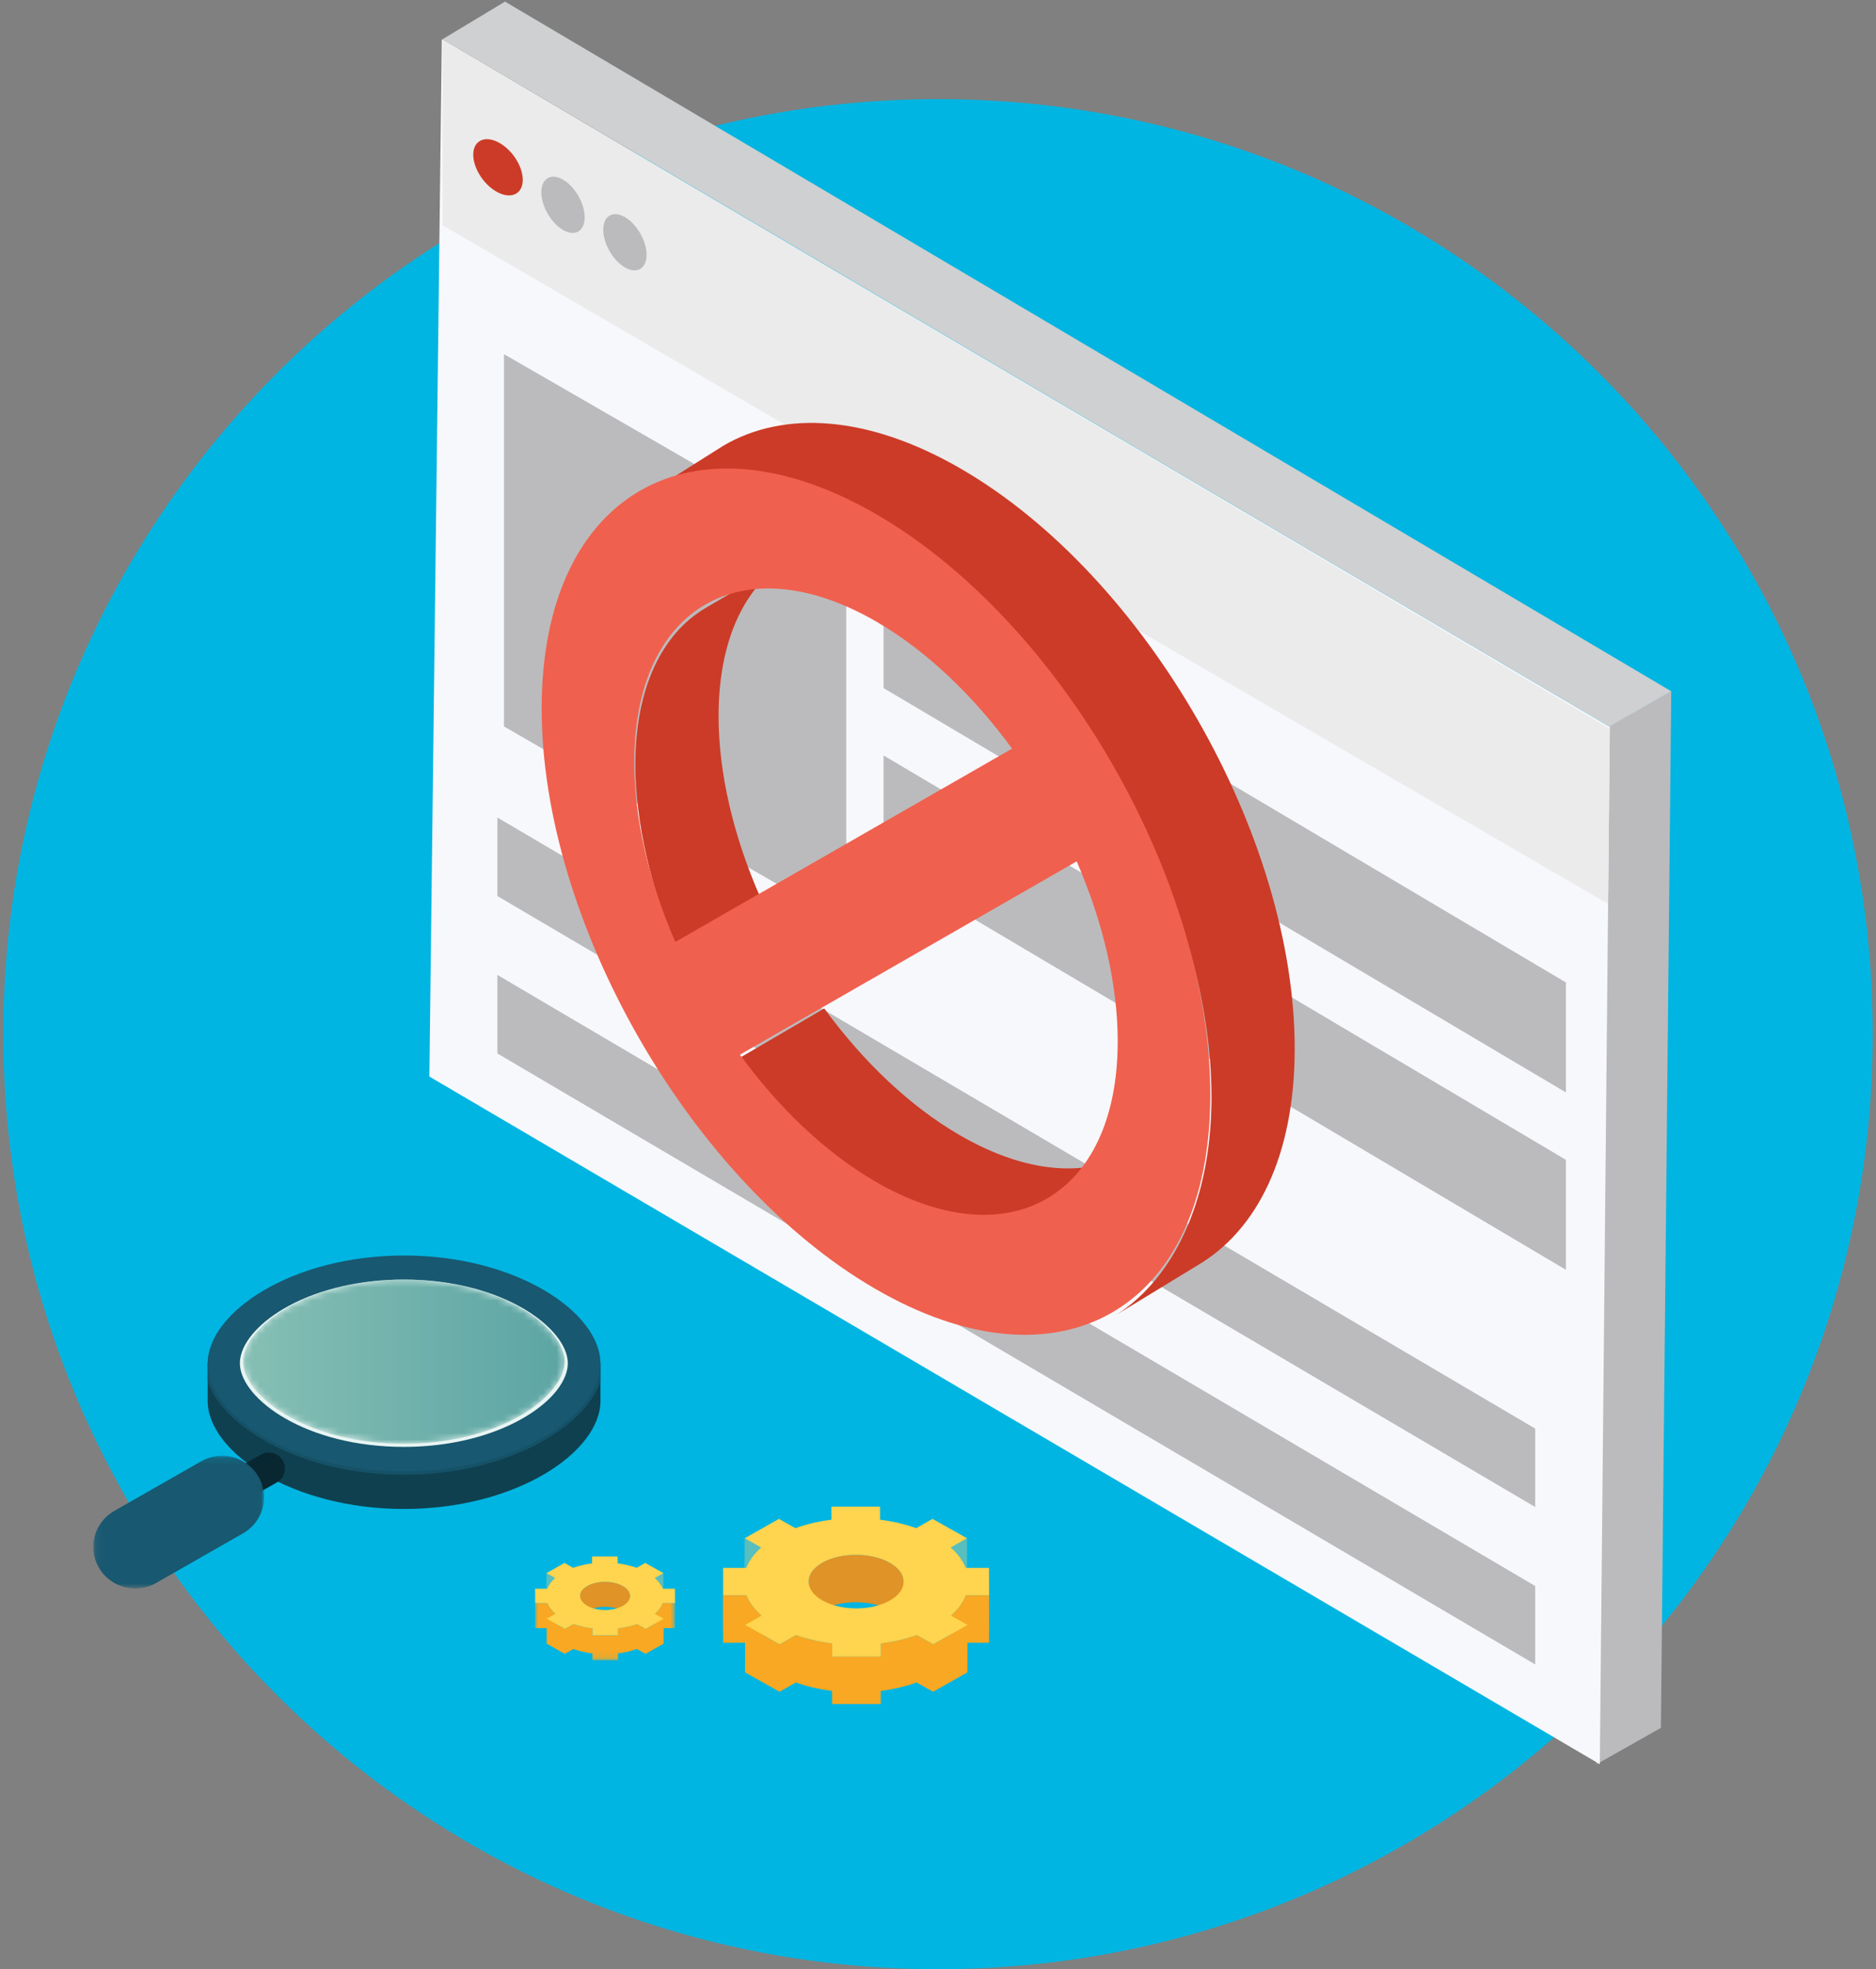 <?xml version="1.0" encoding="UTF-8"?>
<svg width="284px" height="298px" viewBox="0 0 284 298" version="1.1" xmlns="http://www.w3.org/2000/svg" xmlns:xlink="http://www.w3.org/1999/xlink">
    <rect x="0" y="0" width="284" height="298" fill="#808080" stroke="none"/>
    <title>Group 5</title>
    <defs>
        <polygon id="path-1" points="0 0.071 21.189 0.071 21.189 10.904 0 10.904"></polygon>
        <path d="M0.074,12.059 C0.036,12.279 0.024,12.505 0.024,12.721 L0.024,12.721 C0.024,12.801 0.028,12.88 0.034,12.96 L0.034,12.96 L0.034,12.978 C0.044,13.119 0.056,13.26 0.081,13.401 L0.081,13.401 C0.867,18.422 10.162,25.149 24.37,25.149 L24.37,25.149 C35.769,25.149 43.994,20.823 47.216,16.525 L47.216,16.525 C47.237,16.507 47.249,16.483 47.264,16.465 L47.264,16.465 C48.035,15.423 48.51,14.382 48.663,13.411 L48.663,13.411 C48.701,13.176 48.72,12.946 48.72,12.721 L48.72,12.721 C48.72,7.649 39.239,0.295 24.37,0.295 L24.37,0.295 C10.145,0.295 0.845,7.035 0.074,12.059" id="path-3"></path>
        <linearGradient x1="-7.96117039e-05%" y1="50%" x2="100%" y2="50%" id="linearGradient-5">
            <stop stop-color="#86BFB4" offset="0%"></stop>
            <stop stop-color="#5CA5A4" offset="100%"></stop>
        </linearGradient>
        <path d="M24.37,0.012 C38.578,0.012 47.872,6.734 48.663,11.754 C48.51,12.725 48.035,13.766 47.264,14.808 C47.25,14.826 47.237,14.85 47.216,14.869 C43.994,19.166 35.769,23.492 24.37,23.492 C10.163,23.492 0.867,16.765 0.081,11.745" id="path-6"></path>
        <polygon id="path-8" points="0.118 0.127 25.978 0.127 25.978 20.21 0.118 20.21"></polygon>
    </defs>
    <g id="Illustrations" stroke="none" stroke-width="1" fill="none" fill-rule="evenodd">
        <g id="Illustrations---Generic" transform="translate(-1118, -2135)">
            <g id="Group-5" transform="translate(1118.5, 2135)">
                <g id="Group-4">
                    <path d="M283,156.5 C283,234.648 219.648,298 141.5,298 C63.352,298 0,234.648 0,156.5 C0,78.352 63.352,15 141.5,15 C219.648,15 283,78.352 283,156.5" id="Fill-1" fill="#00B5E2"></path>
                    <g id="Group" transform="translate(64.5, 0)">
                        <polygon id="Fill-1" fill="#BBBBBD" points="178.254 110.089 176.707 266.981 186.437 261.482 188 104.59"></polygon>
                        <polygon id="Fill-2" fill="#CED0D1" points="11.456 0.244 1.993 5.936 178.606 109.958 188 104.61"></polygon>
                        <polygon id="Fill-3" fill="#F7F8FC" points="1.881 5.947 6.34868679e-13 162.917 177.19 266.981 178.7 110.016"></polygon>
                        <polygon id="Fill-4" fill="#BBBBBD" points="167.406 216.191 10.297 123.715 10.297 135.598 167.406 228.061"></polygon>
                        <polygon id="Fill-5" fill="#BBBBBD" points="167.406 240.013 10.297 147.537 10.297 159.421 167.406 251.883"></polygon>
                        <polygon id="Fill-6" fill="#BBBBBD" points="172.057 148.677 68.756 87.479 68.756 104.128 172.057 165.319"></polygon>
                        <polygon id="Fill-7" fill="#BBBBBD" points="172.057 175.519 68.756 114.32 68.756 130.971 172.057 192.161"></polygon>
                        <polygon id="Fill-8" fill="#BBBBBD" points="63.11 83.479 11.293 53.591 11.293 109.936 63.11 139.82"></polygon>
                        <polygon id="Fill-9" fill="#EBEBEB" points="1.993 5.947 1.993 34.078 178.446 136.8 178.7 110.283"></polygon>
                        <g id="Group-9" transform="translate(6.643, 21.046)">
                            <path d="M3.761,0.47 C5.831,1.525 7.504,4.082 7.497,6.181 C7.49,8.281 5.807,9.127 3.736,8.073 C1.666,7.018 -0.007,4.461 8.00882614e-06,2.361 C0.007,0.262 1.69,-0.585 3.761,0.47" id="Fill-3" fill="#CC3B27"></path>
                            <path d="M13.599,6.143 C15.411,7.198 16.875,9.755 16.869,11.855 C16.863,13.954 15.39,14.801 13.578,13.746 C11.766,12.691 10.303,10.134 10.309,8.035 C10.315,5.935 11.788,5.089 13.599,6.143" id="Fill-3-Copy" fill="#BBBBBD"></path>
                            <path d="M22.971,11.817 C24.782,12.872 26.246,15.429 26.24,17.528 C26.234,19.627 24.761,20.474 22.95,19.419 C21.138,18.364 19.674,15.807 19.68,13.708 C19.686,11.609 21.159,10.762 22.971,11.817" id="Fill-3-Copy-2" fill="#BBBBBD"></path>
                        </g>
                    </g>
                    <g id="Group-51" transform="translate(80.5, 228)">
                        <polygon id="Fill-34" fill="#58BEBE" points="65.397 4.791 62.918 6.194 62.897 13.371 65.376 11.968"></polygon>
                        <polygon id="Fill-35" fill="#58BEBE" points="34.228 6.194 31.732 4.792 31.711 11.968 34.207 13.371"></polygon>
                        <path d="M41.405,18.275 C41.408,18.244 41.412,18.214 41.417,18.183 C41.422,18.148 41.427,18.113 41.434,18.078 C41.44,18.047 41.446,18.016 41.454,17.985 C41.461,17.951 41.469,17.917 41.479,17.884 C41.488,17.853 41.497,17.821 41.507,17.791 C41.518,17.757 41.529,17.724 41.541,17.69 C41.552,17.659 41.564,17.629 41.577,17.599 C41.591,17.563 41.606,17.529 41.622,17.493 C41.636,17.464 41.65,17.434 41.665,17.405 C41.682,17.37 41.701,17.334 41.72,17.3 C41.736,17.271 41.752,17.243 41.769,17.215 C41.794,17.173 41.82,17.132 41.848,17.091 C41.864,17.066 41.88,17.041 41.898,17.016 C41.93,16.97 41.964,16.925 41.999,16.88 C42.014,16.861 42.029,16.841 42.045,16.822 C42.103,16.75 42.165,16.679 42.231,16.61 C42.248,16.592 42.266,16.574 42.284,16.556 C42.336,16.503 42.39,16.45 42.446,16.399 C42.473,16.375 42.499,16.351 42.526,16.328 C42.559,16.298 42.594,16.269 42.629,16.239 C42.662,16.212 42.694,16.186 42.728,16.159 C42.765,16.13 42.803,16.102 42.841,16.073 C42.876,16.047 42.911,16.021 42.947,15.995 C42.987,15.967 43.028,15.939 43.069,15.912 C43.107,15.887 43.145,15.862 43.184,15.836 C43.226,15.809 43.27,15.782 43.315,15.756 C43.37,15.723 43.424,15.689 43.481,15.657 C43.589,15.596 43.7,15.538 43.812,15.482 C43.844,15.466 43.877,15.451 43.91,15.435 C43.997,15.393 44.086,15.352 44.176,15.312 C44.206,15.299 44.236,15.286 44.267,15.273 C44.385,15.223 44.504,15.175 44.625,15.13 C44.647,15.122 44.669,15.115 44.69,15.108 C44.793,15.07 44.897,15.035 45.002,15.001 C45.046,14.987 45.089,14.973 45.133,14.96 C45.191,14.942 45.249,14.925 45.308,14.908 C45.357,14.894 45.406,14.88 45.457,14.866 C45.516,14.85 45.576,14.835 45.636,14.82 C45.686,14.807 45.736,14.795 45.787,14.783 C45.848,14.769 45.909,14.755 45.97,14.742 C46.021,14.731 46.071,14.72 46.122,14.709 C46.185,14.696 46.248,14.685 46.311,14.673 C46.359,14.664 46.407,14.655 46.455,14.647 C46.59,14.624 46.726,14.602 46.862,14.584 C46.881,14.581 46.9,14.579 46.919,14.576 C47.038,14.561 47.158,14.547 47.278,14.535 C47.324,14.53 47.37,14.526 47.415,14.522 C47.493,14.515 47.57,14.509 47.647,14.503 C47.696,14.5 47.744,14.496 47.792,14.493 C47.873,14.488 47.954,14.484 48.035,14.481 C48.08,14.479 48.125,14.477 48.17,14.476 C48.241,14.474 48.311,14.473 48.381,14.472 C48.43,14.471 48.479,14.47 48.528,14.47 C48.603,14.47 48.677,14.471 48.752,14.472 C48.794,14.473 48.837,14.473 48.88,14.474 C49.109,14.48 49.338,14.491 49.566,14.51 L49.581,14.511 C49.814,14.529 50.045,14.555 50.274,14.586 C50.293,14.589 50.312,14.592 50.33,14.595 C50.427,14.608 50.525,14.623 50.621,14.639 C50.662,14.646 50.702,14.654 50.743,14.661 C50.817,14.675 50.891,14.688 50.965,14.702 C51.003,14.71 51.041,14.719 51.08,14.727 C51.161,14.744 51.241,14.761 51.321,14.78 C51.366,14.79 51.411,14.802 51.455,14.813 C51.528,14.83 51.6,14.849 51.672,14.869 C51.714,14.88 51.755,14.891 51.796,14.903 C51.911,14.936 52.024,14.97 52.136,15.006 C52.156,15.012 52.176,15.018 52.196,15.024 C52.324,15.067 52.451,15.113 52.576,15.16 C52.602,15.17 52.628,15.18 52.654,15.19 C52.816,15.254 52.976,15.321 53.13,15.393 C53.146,15.4 53.161,15.408 53.177,15.415 C53.339,15.491 53.497,15.571 53.649,15.657 C55.067,16.454 55.775,17.499 55.772,18.544 L55.792,11.367 C55.796,10.323 55.088,9.277 53.67,8.48 C53.518,8.394 53.36,8.315 53.198,8.238 C53.182,8.231 53.167,8.223 53.151,8.216 C52.996,8.144 52.837,8.078 52.675,8.014 C52.66,8.008 52.647,8.002 52.633,7.996 C52.621,7.992 52.609,7.988 52.597,7.983 C52.472,7.936 52.345,7.89 52.216,7.848 C52.197,7.841 52.176,7.836 52.157,7.829 C52.045,7.793 51.931,7.759 51.816,7.726 C51.797,7.721 51.779,7.715 51.76,7.709 C51.738,7.703 51.716,7.698 51.694,7.692 C51.621,7.673 51.549,7.654 51.476,7.636 C51.432,7.625 51.387,7.614 51.342,7.603 C51.262,7.585 51.181,7.567 51.101,7.55 C51.07,7.544 51.041,7.536 51.01,7.53 C51.002,7.529 50.994,7.527 50.985,7.526 C50.912,7.511 50.838,7.498 50.764,7.485 C50.723,7.478 50.683,7.469 50.642,7.463 C50.546,7.446 50.449,7.432 50.352,7.418 C50.334,7.415 50.316,7.412 50.297,7.41 C50.297,7.41 50.296,7.409 50.295,7.409 C50.066,7.378 49.835,7.353 49.602,7.334 C49.601,7.334 49.599,7.333 49.598,7.333 C49.594,7.333 49.59,7.333 49.587,7.333 C49.359,7.315 49.129,7.303 48.9,7.297 C48.897,7.297 48.893,7.297 48.89,7.297 C48.851,7.296 48.813,7.296 48.775,7.296 C48.699,7.294 48.624,7.293 48.549,7.293 C48.5,7.293 48.451,7.295 48.403,7.295 C48.332,7.296 48.262,7.297 48.192,7.299 C48.179,7.299 48.166,7.299 48.153,7.3 C48.121,7.301 48.088,7.303 48.056,7.304 C47.975,7.308 47.894,7.312 47.813,7.317 C47.765,7.319 47.717,7.323 47.668,7.327 C47.591,7.332 47.513,7.338 47.436,7.345 C47.409,7.347 47.382,7.349 47.356,7.352 C47.336,7.354 47.318,7.356 47.3,7.358 C47.179,7.371 47.059,7.384 46.94,7.4 C46.921,7.402 46.902,7.404 46.883,7.407 C46.747,7.426 46.611,7.447 46.476,7.47 C46.464,7.472 46.45,7.474 46.438,7.476 C46.403,7.482 46.367,7.49 46.332,7.496 C46.269,7.508 46.206,7.52 46.143,7.533 C46.092,7.543 46.042,7.554 45.991,7.565 C45.93,7.578 45.869,7.592 45.808,7.606 C45.757,7.618 45.707,7.63 45.657,7.643 C45.597,7.658 45.537,7.674 45.477,7.69 C45.428,7.703 45.378,7.717 45.329,7.731 C45.27,7.748 45.212,7.765 45.154,7.783 C45.128,7.791 45.102,7.798 45.077,7.806 C45.059,7.812 45.041,7.819 45.023,7.824 C44.965,7.843 44.907,7.862 44.85,7.882 L44.868,1.984 L44.856,3.26086958e-05 L44.835,7.177 L44.839,7.886 C44.796,7.9 44.754,7.915 44.711,7.931 C44.69,7.939 44.668,7.946 44.646,7.954 C44.525,7.999 44.406,8.047 44.288,8.096 C44.258,8.109 44.227,8.123 44.197,8.136 C44.107,8.175 44.018,8.216 43.93,8.258 C43.897,8.274 43.865,8.289 43.833,8.306 C43.72,8.362 43.609,8.419 43.502,8.48 C43.472,8.497 43.443,8.514 43.414,8.53 C43.387,8.546 43.362,8.563 43.336,8.579 C43.292,8.606 43.247,8.633 43.204,8.66 C43.166,8.685 43.128,8.71 43.09,8.735 C43.049,8.763 43.008,8.79 42.968,8.819 C42.932,8.844 42.897,8.87 42.862,8.896 C42.823,8.925 42.785,8.953 42.749,8.982 C42.715,9.009 42.682,9.036 42.65,9.063 C42.615,9.092 42.58,9.121 42.546,9.151 C42.532,9.163 42.517,9.175 42.503,9.187 C42.491,9.198 42.48,9.21 42.468,9.222 C42.411,9.274 42.357,9.326 42.305,9.38 C42.287,9.397 42.269,9.415 42.252,9.433 C42.186,9.503 42.124,9.573 42.066,9.645 C42.063,9.648 42.06,9.651 42.058,9.654 C42.044,9.67 42.033,9.687 42.02,9.703 C41.985,9.749 41.951,9.793 41.919,9.839 C41.901,9.864 41.885,9.889 41.869,9.914 C41.842,9.955 41.815,9.996 41.79,10.038 C41.783,10.049 41.775,10.061 41.768,10.072 C41.758,10.089 41.75,10.106 41.741,10.123 C41.722,10.158 41.703,10.193 41.685,10.228 C41.671,10.257 41.657,10.287 41.643,10.316 C41.627,10.352 41.612,10.387 41.597,10.422 C41.591,10.438 41.583,10.454 41.577,10.47 C41.571,10.484 41.567,10.498 41.562,10.513 C41.55,10.547 41.538,10.58 41.528,10.614 C41.518,10.645 41.509,10.676 41.5,10.707 C41.491,10.741 41.482,10.775 41.474,10.809 C41.47,10.827 41.464,10.846 41.461,10.864 C41.458,10.876 41.457,10.889 41.454,10.901 C41.448,10.936 41.443,10.972 41.438,11.006 C41.433,11.037 41.429,11.067 41.426,11.098 C41.422,11.133 41.42,11.169 41.418,11.204 C41.417,11.224 41.414,11.245 41.413,11.266 C41.413,11.286 41.412,11.306 41.412,11.327 L41.392,18.504 C41.392,18.462 41.395,18.421 41.397,18.38 C41.399,18.345 41.401,18.31 41.405,18.275" id="Fill-36" fill="#E09326"></path>
                        <path d="M68.738,13.423 L65.219,13.423 C65.172,13.545 65.12,13.666 65.064,13.787 C65.055,13.808 65.046,13.828 65.036,13.849 C64.982,13.964 64.923,14.079 64.861,14.194 C64.849,14.216 64.837,14.238 64.824,14.26 C64.758,14.379 64.689,14.497 64.614,14.614 L64.605,14.628 C64.534,14.74 64.457,14.852 64.377,14.964 C64.36,14.988 64.342,15.013 64.323,15.038 C64.242,15.149 64.157,15.261 64.067,15.37 C64.046,15.396 64.024,15.421 64.003,15.446 C63.928,15.536 63.851,15.626 63.771,15.714 C63.74,15.749 63.708,15.783 63.677,15.817 C63.594,15.907 63.507,15.996 63.418,16.085 C63.395,16.107 63.373,16.131 63.35,16.154 C63.23,16.27 63.106,16.387 62.978,16.501 L62.969,19.32 L60.284,20.84 L57.788,19.437 C57.52,19.534 57.246,19.625 56.97,19.712 C56.883,19.739 56.796,19.766 56.709,19.793 C56.562,19.838 56.413,19.881 56.264,19.923 C56.17,19.95 56.075,19.977 55.979,20.003 C55.824,20.044 55.669,20.084 55.512,20.123 C55.422,20.145 55.332,20.169 55.24,20.19 C55.062,20.232 54.882,20.272 54.701,20.311 C54.632,20.326 54.563,20.342 54.493,20.356 C54.242,20.408 53.989,20.456 53.736,20.501 C53.582,20.528 53.428,20.552 53.274,20.576 C53.196,20.589 53.119,20.603 53.041,20.614 C52.807,20.649 52.573,20.681 52.337,20.71 L52.332,22.695 L44.987,22.695 L44.976,20.71 C44.8,20.689 44.625,20.664 44.45,20.639 C44.279,20.614 44.11,20.588 43.94,20.561 C43.847,20.546 43.755,20.531 43.663,20.515 C43.465,20.481 43.268,20.444 43.072,20.406 C43.011,20.394 42.951,20.384 42.891,20.371 C42.619,20.317 42.349,20.257 42.081,20.194 C42.008,20.176 41.937,20.158 41.864,20.14 C41.666,20.091 41.468,20.041 41.272,19.988 C41.185,19.964 41.097,19.94 41.01,19.915 C40.832,19.865 40.656,19.812 40.482,19.758 C40.403,19.735 40.325,19.711 40.248,19.686 C39.999,19.607 39.753,19.524 39.51,19.437 L37.031,20.84 L34.279,19.293 L34.287,16.501 C33.469,15.782 32.837,15.016 32.392,14.223 C32.244,13.959 32.116,13.692 32.01,13.423 L28.491,13.423 L28.467,9.272 L28.446,16.449 L28.47,20.6 L31.8,20.6 L31.787,25.081 L37.01,28.016 L39.489,26.614 C39.732,26.701 39.978,26.783 40.227,26.863 C40.304,26.888 40.383,26.911 40.462,26.936 C40.636,26.989 40.811,27.041 40.988,27.092 C41.032,27.104 41.075,27.118 41.119,27.13 C41.162,27.142 41.208,27.153 41.252,27.165 C41.447,27.218 41.644,27.268 41.843,27.317 C41.916,27.334 41.987,27.353 42.06,27.37 C42.328,27.433 42.598,27.493 42.87,27.548 C42.878,27.55 42.887,27.552 42.896,27.554 C42.947,27.564 42.999,27.573 43.051,27.582 C43.247,27.621 43.444,27.658 43.642,27.692 C43.734,27.708 43.827,27.722 43.919,27.737 C44.089,27.764 44.258,27.791 44.429,27.815 C44.475,27.822 44.521,27.83 44.568,27.836 C44.697,27.854 44.826,27.871 44.955,27.887 L44.966,29.872 L52.328,29.872 L52.334,27.885 C52.564,27.856 52.792,27.825 53.02,27.791 C53.098,27.779 53.175,27.765 53.253,27.753 C53.401,27.73 53.55,27.707 53.697,27.681 C53.703,27.68 53.709,27.679 53.714,27.678 C53.968,27.633 54.221,27.585 54.471,27.533 C54.541,27.519 54.61,27.502 54.68,27.487 C54.861,27.449 55.041,27.409 55.219,27.367 C55.311,27.345 55.401,27.322 55.491,27.299 C55.648,27.261 55.804,27.221 55.958,27.179 C56.054,27.153 56.149,27.127 56.243,27.1 C56.393,27.058 56.541,27.014 56.688,26.969 C56.742,26.953 56.797,26.938 56.85,26.922 C56.883,26.912 56.915,26.899 56.949,26.889 C57.225,26.801 57.498,26.711 57.767,26.614 L60.263,28.016 L65.452,25.081 L65.465,20.6 L68.717,20.6 L68.738,13.423 Z" id="Fill-38" fill="#F8A822"></path>
                        <path d="M53.703,14.214 C50.904,15.798 46.353,15.798 43.535,14.214 C40.718,12.631 40.703,10.064 43.502,8.48 C46.3,6.897 50.853,6.897 53.67,8.48 C56.488,10.064 56.501,12.631 53.703,14.214 M65.219,13.423 L68.738,13.423 L68.714,9.272 L65.195,9.271 C64.768,8.195 64.008,7.152 62.918,6.194 L65.397,4.792 L60.174,1.856 L57.695,3.258 C55.991,2.646 54.139,2.221 52.229,1.984 L52.218,-3.19744231e-13 L44.856,-3.19744231e-13 L44.867,1.984 C42.961,2.221 41.113,2.646 39.417,3.258 L36.921,1.856 L31.732,4.792 L34.227,6.194 C33.149,7.152 32.401,8.195 31.986,9.272 L28.467,9.272 L28.491,13.423 L32.01,13.423 C32.436,14.5 33.196,15.543 34.287,16.502 L31.808,17.904 L37.031,20.84 L39.51,19.437 C41.212,20.049 43.065,20.473 44.976,20.71 L44.987,22.695 L52.349,22.695 L52.338,20.71 C54.246,20.473 56.093,20.048 57.788,19.437 L60.284,20.84 L65.473,17.904 L62.977,16.501 C64.057,15.543 64.805,14.499 65.219,13.423" id="Fill-40" fill="#FFD44E"></path>
                        <polygon id="Fill-42" fill="#58BEBE" points="19.432 10.067 18.128 10.805 18.117 14.579 19.421 13.841"></polygon>
                        <polygon id="Fill-44" fill="#58BEBE" points="3.04 10.805 1.728 10.067 1.717 13.841 3.029 14.579"></polygon>
                        <path d="M6.821,17.109 C6.824,17.091 6.827,17.072 6.83,17.054 C6.833,17.038 6.837,17.022 6.84,17.005 C6.845,16.988 6.849,16.97 6.854,16.952 C6.858,16.935 6.863,16.919 6.868,16.903 C6.874,16.885 6.88,16.868 6.887,16.85 C6.892,16.834 6.899,16.818 6.905,16.802 C6.913,16.784 6.92,16.765 6.929,16.747 C6.936,16.731 6.944,16.716 6.952,16.7 C6.961,16.681 6.971,16.663 6.981,16.645 C6.989,16.63 6.997,16.615 7.006,16.6 C7.019,16.578 7.033,16.557 7.048,16.535 C7.056,16.522 7.065,16.509 7.074,16.496 C7.091,16.472 7.109,16.448 7.128,16.424 C7.135,16.414 7.143,16.404 7.151,16.393 C7.182,16.356 7.214,16.319 7.249,16.282 C7.258,16.272 7.268,16.263 7.277,16.254 C7.305,16.226 7.333,16.198 7.363,16.171 C7.376,16.159 7.39,16.146 7.404,16.133 C7.422,16.118 7.44,16.103 7.459,16.087 C7.476,16.073 7.493,16.059 7.511,16.045 C7.53,16.03 7.55,16.015 7.57,16 C7.589,15.986 7.607,15.972 7.626,15.959 C7.647,15.944 7.669,15.929 7.69,15.915 C7.71,15.901 7.73,15.888 7.75,15.875 C7.772,15.861 7.796,15.847 7.819,15.833 C7.848,15.815 7.877,15.798 7.907,15.781 C7.963,15.749 8.022,15.718 8.081,15.689 C8.097,15.681 8.115,15.672 8.132,15.664 C8.178,15.642 8.225,15.62 8.273,15.6 C8.288,15.593 8.304,15.586 8.32,15.579 C8.382,15.553 8.444,15.528 8.509,15.504 C8.52,15.5 8.531,15.496 8.543,15.492 C8.596,15.472 8.651,15.454 8.707,15.436 C8.729,15.429 8.752,15.421 8.776,15.414 C8.806,15.405 8.836,15.396 8.867,15.387 C8.893,15.38 8.919,15.372 8.945,15.365 C8.977,15.357 9.008,15.349 9.04,15.341 C9.066,15.334 9.093,15.327 9.119,15.321 C9.151,15.314 9.183,15.307 9.216,15.3 C9.242,15.294 9.269,15.288 9.296,15.282 C9.329,15.276 9.362,15.27 9.395,15.263 C9.42,15.259 9.446,15.254 9.471,15.25 C9.542,15.237 9.613,15.226 9.685,15.217 C9.695,15.215 9.705,15.214 9.715,15.213 C9.778,15.205 9.84,15.197 9.904,15.191 C9.928,15.188 9.952,15.186 9.976,15.184 C10.016,15.18 10.057,15.177 10.098,15.174 C10.123,15.172 10.148,15.17 10.174,15.169 C10.216,15.166 10.259,15.164 10.302,15.163 C10.325,15.162 10.349,15.161 10.373,15.16 C10.41,15.159 10.447,15.158 10.484,15.158 C10.509,15.157 10.535,15.157 10.561,15.157 C10.6,15.157 10.639,15.157 10.679,15.158 C10.701,15.158 10.723,15.158 10.746,15.159 C10.866,15.162 10.987,15.168 11.107,15.177 C11.109,15.178 11.112,15.178 11.115,15.178 C11.237,15.188 11.358,15.201 11.479,15.218 C11.489,15.219 11.499,15.221 11.509,15.222 C11.56,15.23 11.611,15.237 11.662,15.246 C11.683,15.249 11.704,15.253 11.726,15.257 C11.764,15.264 11.804,15.271 11.842,15.279 C11.862,15.283 11.883,15.288 11.902,15.292 C11.945,15.301 11.988,15.31 12.03,15.32 C12.053,15.325 12.077,15.331 12.1,15.337 C12.139,15.346 12.177,15.356 12.215,15.366 L12.279,15.385 C12.34,15.402 12.4,15.419 12.458,15.439 C12.469,15.442 12.479,15.445 12.489,15.448 C12.557,15.471 12.624,15.494 12.69,15.52 L12.731,15.536 C12.816,15.569 12.9,15.604 12.981,15.642 C12.99,15.646 12.997,15.65 13.005,15.654 C13.091,15.694 13.174,15.736 13.254,15.781 C14,16.2 14.372,16.75 14.37,17.299 L14.381,13.525 C14.383,12.976 14.01,12.426 13.265,12.007 C13.185,11.962 13.102,11.92 13.017,11.879 C13.008,11.876 13,11.872 12.992,11.868 C12.911,11.83 12.827,11.795 12.741,11.761 C12.734,11.758 12.727,11.755 12.72,11.752 C12.713,11.75 12.707,11.748 12.7,11.745 C12.635,11.72 12.568,11.697 12.501,11.674 C12.49,11.671 12.48,11.668 12.469,11.664 C12.41,11.645 12.35,11.627 12.29,11.61 C12.28,11.607 12.271,11.604 12.26,11.601 C12.249,11.598 12.237,11.595 12.226,11.592 C12.188,11.582 12.15,11.572 12.111,11.563 C12.088,11.557 12.065,11.551 12.041,11.546 C11.999,11.536 11.956,11.526 11.914,11.517 C11.898,11.514 11.882,11.51 11.866,11.507 C11.862,11.506 11.858,11.506 11.853,11.505 C11.815,11.497 11.776,11.49 11.737,11.483 C11.715,11.479 11.694,11.475 11.673,11.472 C11.622,11.463 11.571,11.456 11.52,11.448 C11.511,11.447 11.501,11.445 11.491,11.444 C11.37,11.427 11.248,11.414 11.126,11.404 C11.125,11.404 11.124,11.404 11.123,11.404 C11.121,11.404 11.12,11.404 11.118,11.403 C10.998,11.394 10.877,11.388 10.757,11.384 C10.755,11.384 10.753,11.384 10.751,11.384 C10.731,11.384 10.711,11.384 10.691,11.384 C10.651,11.383 10.612,11.382 10.572,11.382 C10.546,11.382 10.52,11.383 10.495,11.383 C10.458,11.384 10.421,11.384 10.384,11.386 C10.377,11.386 10.37,11.386 10.364,11.386 C10.347,11.387 10.33,11.388 10.312,11.389 C10.27,11.39 10.227,11.392 10.185,11.395 C10.159,11.396 10.134,11.398 10.109,11.4 C10.068,11.403 10.027,11.406 9.987,11.41 C9.973,11.411 9.958,11.412 9.944,11.413 C9.934,11.414 9.925,11.416 9.915,11.417 C9.851,11.423 9.789,11.43 9.726,11.439 C9.716,11.44 9.706,11.441 9.696,11.442 C9.624,11.452 9.553,11.463 9.482,11.475 C9.475,11.477 9.468,11.477 9.462,11.479 C9.443,11.482 9.424,11.486 9.406,11.489 C9.373,11.496 9.34,11.502 9.307,11.508 C9.28,11.514 9.253,11.519 9.227,11.526 C9.194,11.532 9.162,11.54 9.13,11.547 C9.104,11.553 9.077,11.56 9.051,11.567 C9.019,11.575 8.988,11.582 8.957,11.591 C8.93,11.598 8.904,11.606 8.878,11.613 C8.847,11.622 8.817,11.631 8.786,11.64 C8.773,11.644 8.759,11.648 8.746,11.652 C8.736,11.655 8.727,11.659 8.718,11.662 C8.687,11.672 8.657,11.682 8.627,11.692 L8.636,8.59 L8.63,7.547 L8.619,11.322 L8.621,11.694 C8.598,11.702 8.576,11.71 8.554,11.718 C8.542,11.722 8.531,11.726 8.519,11.73 C8.455,11.754 8.393,11.779 8.331,11.805 C8.315,11.811 8.299,11.819 8.283,11.825 C8.236,11.846 8.189,11.868 8.143,11.89 C8.126,11.898 8.108,11.907 8.092,11.915 C8.032,11.944 7.974,11.975 7.918,12.007 C7.902,12.015 7.887,12.024 7.871,12.033 C7.857,12.042 7.844,12.05 7.83,12.058 C7.807,12.073 7.784,12.087 7.761,12.101 C7.741,12.114 7.721,12.127 7.701,12.141 C7.679,12.155 7.658,12.17 7.637,12.185 C7.618,12.198 7.599,12.212 7.581,12.226 C7.561,12.241 7.541,12.256 7.522,12.271 C7.504,12.285 7.487,12.299 7.469,12.313 C7.451,12.328 7.433,12.344 7.415,12.359 C7.408,12.366 7.4,12.372 7.393,12.378 C7.386,12.384 7.38,12.391 7.374,12.397 C7.344,12.424 7.315,12.452 7.288,12.479 C7.279,12.489 7.269,12.498 7.26,12.508 C7.226,12.545 7.193,12.582 7.162,12.619 C7.161,12.621 7.159,12.622 7.158,12.624 C7.151,12.632 7.145,12.641 7.138,12.65 C7.12,12.674 7.102,12.697 7.085,12.721 C7.076,12.734 7.067,12.748 7.059,12.761 C7.045,12.782 7.031,12.804 7.017,12.826 C7.014,12.832 7.009,12.838 7.006,12.844 C7.001,12.853 6.997,12.862 6.992,12.871 C6.982,12.889 6.972,12.907 6.962,12.926 C6.955,12.941 6.947,12.957 6.94,12.972 C6.932,12.991 6.924,13.009 6.916,13.028 C6.913,13.036 6.908,13.045 6.905,13.053 C6.902,13.061 6.9,13.068 6.898,13.076 C6.891,13.093 6.885,13.111 6.879,13.129 C6.874,13.145 6.869,13.161 6.865,13.178 C6.86,13.196 6.855,13.213 6.851,13.231 C6.849,13.241 6.846,13.251 6.844,13.26 C6.843,13.267 6.842,13.273 6.841,13.28 C6.837,13.298 6.835,13.317 6.832,13.335 C6.83,13.351 6.828,13.367 6.826,13.383 C6.824,13.402 6.823,13.421 6.822,13.439 C6.821,13.45 6.82,13.461 6.82,13.471 C6.819,13.482 6.819,13.493 6.819,13.504 L6.808,17.278 C6.808,17.256 6.809,17.235 6.811,17.213 C6.812,17.195 6.813,17.176 6.815,17.158 C6.817,17.142 6.819,17.125 6.821,17.109 Z" id="Fill-46" fill="#E09326"></path>
                        <g id="Group-50" transform="translate(0, 12.352)">
                            <mask id="mask-2" fill="white">
                                <use xlink:href="#path-1"></use>
                            </mask>
                            <g id="Clip-49"></g>
                            <path d="M21.189,2.254 L19.339,2.253 C19.314,2.318 19.286,2.382 19.257,2.445 L19.242,2.478 C19.214,2.538 19.183,2.599 19.15,2.659 C19.144,2.67 19.137,2.682 19.131,2.694 C19.096,2.756 19.06,2.818 19.02,2.88 L19.016,2.887 C18.978,2.946 18.937,3.005 18.896,3.064 C18.887,3.077 18.877,3.09 18.867,3.103 C18.825,3.162 18.78,3.22 18.733,3.278 C18.722,3.291 18.71,3.304 18.699,3.318 C18.66,3.365 18.619,3.412 18.577,3.459 C18.561,3.477 18.544,3.495 18.527,3.513 C18.484,3.56 18.438,3.607 18.391,3.653 C18.379,3.665 18.368,3.678 18.356,3.69 C18.293,3.751 18.228,3.812 18.16,3.872 L18.155,5.355 L16.743,6.154 L15.431,5.416 C15.289,5.467 15.145,5.515 15,5.561 C14.955,5.576 14.909,5.59 14.863,5.603 C14.786,5.627 14.708,5.65 14.629,5.672 C14.58,5.686 14.529,5.7 14.479,5.714 C14.398,5.736 14.316,5.757 14.234,5.777 C14.186,5.789 14.139,5.801 14.091,5.813 C13.997,5.835 13.902,5.856 13.807,5.876 C13.771,5.884 13.734,5.892 13.697,5.9 C13.565,5.927 13.433,5.953 13.299,5.976 C13.219,5.99 13.138,6.003 13.057,6.015 C13.016,6.022 12.975,6.029 12.934,6.036 C12.811,6.054 12.688,6.071 12.564,6.086 L12.561,7.13 L8.699,7.13 L8.693,6.086 C8.6,6.075 8.508,6.061 8.416,6.048 C8.326,6.036 8.237,6.022 8.148,6.007 C8.099,5.999 8.05,5.992 8.002,5.984 C7.898,5.966 7.795,5.946 7.691,5.926 C7.66,5.92 7.628,5.914 7.596,5.908 C7.453,5.879 7.311,5.848 7.17,5.814 C7.132,5.805 7.095,5.795 7.056,5.786 C6.952,5.76 6.848,5.734 6.745,5.706 C6.699,5.694 6.653,5.681 6.607,5.668 C6.514,5.641 6.421,5.614 6.33,5.585 C6.288,5.573 6.247,5.561 6.207,5.548 C6.076,5.506 5.946,5.462 5.818,5.416 L4.515,6.154 L3.067,5.341 L3.071,3.873 C2.641,3.495 2.309,3.091 2.075,2.675 C1.997,2.535 1.93,2.395 1.874,2.254 L0.024,2.254 L0.011,0.071 L-6.69902913e-05,3.845 L0.013,6.028 L1.764,6.028 L1.757,8.385 L4.504,9.928 L5.807,9.191 C5.935,9.237 6.065,9.28 6.195,9.322 C6.236,9.335 6.277,9.347 6.319,9.36 C6.411,9.388 6.503,9.416 6.596,9.442 C6.619,9.448 6.641,9.456 6.664,9.462 C6.687,9.469 6.711,9.474 6.734,9.48 C6.837,9.508 6.941,9.535 7.045,9.56 C7.083,9.57 7.121,9.58 7.159,9.588 C7.3,9.622 7.442,9.653 7.585,9.682 C7.59,9.683 7.594,9.684 7.599,9.685 C7.626,9.69 7.654,9.695 7.681,9.7 C7.784,9.72 7.887,9.74 7.991,9.758 C8.04,9.766 8.089,9.774 8.137,9.781 C8.226,9.796 8.315,9.81 8.405,9.823 C8.43,9.826 8.454,9.83 8.478,9.834 C8.546,9.843 8.614,9.852 8.682,9.86 L8.688,10.904 L12.559,10.904 L12.562,9.859 C12.683,9.844 12.803,9.828 12.923,9.81 C12.964,9.803 13.004,9.796 13.046,9.79 C13.124,9.777 13.202,9.765 13.279,9.752 C13.282,9.751 13.285,9.75 13.288,9.75 C13.422,9.727 13.555,9.701 13.687,9.674 C13.723,9.666 13.759,9.658 13.796,9.65 C13.891,9.63 13.986,9.609 14.079,9.586 C14.128,9.575 14.175,9.563 14.223,9.551 C14.305,9.531 14.387,9.51 14.468,9.488 C14.518,9.475 14.568,9.461 14.618,9.447 C14.697,9.424 14.775,9.401 14.852,9.378 C14.88,9.369 14.909,9.361 14.937,9.353 C14.955,9.347 14.972,9.341 14.989,9.335 C15.134,9.289 15.278,9.242 15.42,9.191 L16.732,9.928 L19.461,8.385 L19.468,6.028 L21.178,6.028 L21.189,2.254 Z" id="Fill-48" fill="#F8A822" mask="url(#mask-2)"></path>
                        </g>
                        <path d="M13.282,15.022 C11.81,15.855 9.417,15.855 7.935,15.022 C6.454,14.19 6.446,12.84 7.917,12.007 C9.389,11.174 11.784,11.174 13.265,12.007 C14.747,12.84 14.754,14.19 13.282,15.022 M19.339,14.606 L21.189,14.607 L21.176,12.423 L19.326,12.423 C19.101,11.857 18.701,11.308 18.128,10.804 L19.432,10.067 L16.685,8.523 L15.382,9.26 C14.486,8.939 13.512,8.715 12.508,8.59 L12.501,7.547 L8.629,7.547 L8.636,8.59 C7.633,8.715 6.661,8.939 5.769,9.261 L4.457,8.523 L1.728,10.067 L3.04,10.804 C2.473,11.308 2.08,11.857 1.861,12.423 L0.011,12.423 L0.024,14.607 L1.874,14.606 C2.098,15.172 2.498,15.721 3.072,16.225 L1.768,16.963 L4.515,18.507 L5.819,17.769 C6.714,18.09 7.688,18.314 8.693,18.439 L8.698,19.483 L12.57,19.483 L12.564,18.439 C13.568,18.314 14.539,18.09 15.431,17.769 L16.743,18.507 L19.472,16.963 L18.16,16.225 C18.728,15.721 19.121,15.172 19.339,14.606" id="Fill-51" fill="#FFD44E"></path>
                    </g>
                    <g id="Group-52" transform="translate(13.5, 190)">
                        <path d="M76.903,16.345 L76.903,22.003 C76.903,29.724 64.192,38.355 47.171,38.355 C30.155,38.355 17.436,29.724 17.436,22.003 L17.436,16.299 L19.609,16.299 L22.807,16.303 L71.534,16.34 L74.758,16.345 L76.903,16.345 Z" id="Fill-53" fill="#0F4050"></path>
                        <path d="M74.758,16.345 L71.534,16.34 L71.534,16.345 C71.534,20.134 62.048,27.375 47.171,27.375 C32.292,27.375 22.807,20.134 22.807,16.345 L22.807,16.303 L19.609,16.299 L17.436,16.299 L17.436,19.071 C19.936,26.187 31.835,33.175 47.171,33.175 C62.505,33.175 74.405,26.187 76.903,19.071 L76.903,16.345 L74.758,16.345 Z" id="Fill-55" fill="#155268"></path>
                        <path d="M12.724,42.644 C13.14,42.644 13.561,42.541 13.946,42.32 L27.912,34.341 C29.085,33.673 29.485,32.19 28.807,31.031 C28.132,29.871 26.632,29.474 25.463,30.144 L11.499,38.122 C10.327,38.792 9.926,40.273 10.603,41.433 C11.056,42.21 11.879,42.644 12.724,42.644" id="Fill-57" fill="#082730"></path>
                        <path d="M76.903,16.345 C76.903,24.062 64.192,32.69 47.171,32.69 C30.155,32.69 17.436,24.062 17.436,16.345 C17.436,8.629 30.155,-2.54238709e-13 47.171,-2.54238709e-13 C64.192,-2.54238709e-13 76.903,8.629 76.903,16.345" id="Fill-59" fill="#185870"></path>
                        <path d="M47.136,28.959 C32.249,28.959 22.65,21.749 22.323,16.58 C22.319,16.461 22.313,16.377 22.313,16.299 C22.313,16.061 22.332,15.819 22.371,15.577 C22.8,12.85 25.541,9.875 29.714,7.619 C34.465,5.052 40.651,3.636 47.136,3.636 C62.289,3.636 71.961,11.135 71.961,16.299 C71.961,17.533 71.425,18.897 70.415,20.242 L70.355,20.322 C67.074,24.614 58.617,28.959 47.136,28.959" id="Fill-61" fill="#E8F5F3"></path>
                        <g id="Group-43" transform="translate(0, 3.342)">
                            <g id="Group-66" transform="translate(22.765, 0)">
                                <mask id="mask-4" fill="white">
                                    <use xlink:href="#path-3"></use>
                                </mask>
                                <g id="Clip-65"></g>
                                <path d="M0.074,12.059 C0.036,12.279 0.024,12.505 0.024,12.721 L0.024,12.721 C0.024,12.801 0.028,12.88 0.034,12.96 L0.034,12.96 L0.034,12.978 C0.044,13.119 0.056,13.26 0.081,13.401 L0.081,13.401 C0.867,18.422 10.162,25.149 24.37,25.149 L24.37,25.149 C35.769,25.149 43.994,20.823 47.216,16.525 L47.216,16.525 C47.237,16.507 47.249,16.483 47.264,16.465 L47.264,16.465 C48.035,15.423 48.51,14.382 48.663,13.411 L48.663,13.411 C48.701,13.176 48.72,12.946 48.72,12.721 L48.72,12.721 C48.72,7.649 39.239,0.295 24.37,0.295 L24.37,0.295 C10.145,0.295 0.845,7.035 0.074,12.059" id="Fill-64" fill="url(#linearGradient-5)" mask="url(#mask-4)"></path>
                            </g>
                            <g id="Group-73" transform="translate(0, 1.657)">
                                <g id="Group-69" transform="translate(22.765, 0)">
                                    <mask id="mask-7" fill="white">
                                        <use xlink:href="#path-6"></use>
                                    </mask>
                                    <g id="Clip-68"></g>
                                    <path d="M48.663,11.754 C48.51,12.725 48.035,13.766 47.264,14.808 C47.25,14.826 47.237,14.85 47.216,14.869 C43.994,19.166 35.769,23.492 24.37,23.492 C10.163,23.492 0.867,16.765 0.081,11.745 C0.887,6.724 10.178,0.012 24.37,0.012 C38.578,0.012 47.872,6.734 48.663,11.754" id="Fill-67" mask="url(#mask-7)"></path>
                                </g>
                                <g id="Group-72" transform="translate(0, 25.179)">
                                    <mask id="mask-9" fill="white">
                                        <use xlink:href="#path-8"></use>
                                    </mask>
                                    <g id="Clip-71"></g>
                                    <path d="M6.479,20.21 C7.555,20.21 8.649,19.937 9.65,19.368 L22.8,11.861 C25.837,10.126 26.881,6.281 25.126,3.274 C23.375,0.266 19.488,-0.766 16.45,0.969 L3.299,8.473 C0.259,10.208 -0.784,14.055 0.969,17.061 C2.147,19.081 4.282,20.21 6.479,20.21" id="Fill-70" fill="#185870" mask="url(#mask-9)"></path>
                                </g>
                            </g>
                        </g>
                    </g>
                </g>
                <g id="Group-3" transform="translate(81.5, 64)">
                    <path d="M27.529,3.435 C36.733,-1.943 49.479,-1.185 63.547,6.983 C91.502,23.214 114.091,62.563 114,94.868 C113.954,110.916 108.321,122.208 99.235,127.518 L99.235,127.518 L86.882,135.05 L87.131,134.891 C95.584,129.391 101.22,117.995 101.398,102.796 L101.402,102.231 C101.493,69.925 78.214,31.499 50.259,15.267 C36.191,7.099 22.963,6.741 13.759,12.12 L13.759,12.12 Z M42.779,88.609 C48.616,96.586 55.664,103.359 63.262,107.77 C73.433,113.676 82.649,114.224 89.303,110.335 L89.303,110.335 L78.559,118.583 C76.21,119.956 71.87,121.006 68.954,121.233 C63.608,121.648 55.632,119.538 49.051,115.717 C41.453,111.305 36.019,103.948 30.182,95.972 L30.182,95.972 Z M37.459,20.619 C30.889,24.459 26.815,32.623 26.783,44.227 C26.758,53.006 29.052,62.506 32.996,71.567 C33.103,71.891 33.193,72.105 33.265,72.207 C35.648,75.578 31.399,78.077 20.517,79.705 C16.573,70.645 14.161,60.369 14.185,51.59 C14.218,39.986 18.292,31.821 24.862,27.981 L24.862,27.981 Z" id="Fill-11" fill="#CC3B27"></path>
                    <path d="M50.493,114.791 C70.703,126.54 87.139,117.107 87.205,93.725 C87.23,84.934 84.937,75.424 80.994,66.354 L30.012,95.608 C35.849,103.594 42.896,110.374 50.493,114.791 M14.018,51.177 C13.994,59.965 16.287,69.476 20.231,78.547 L71.212,49.292 C65.375,41.306 58.328,34.526 50.732,30.11 C30.521,18.36 14.084,27.792 14.018,51.177 M101.224,101.875 C101.132,134.215 78.399,147.259 50.447,131.01 C22.496,114.759 -0.09,75.368 0,43.028 C0.092,10.686 22.826,-2.36 50.777,13.891 C78.728,30.14 101.314,69.533 101.224,101.875 Z" id="Fill-5" fill="#F0604E"></path>
                </g>
            </g>
        </g>
    </g>
</svg>